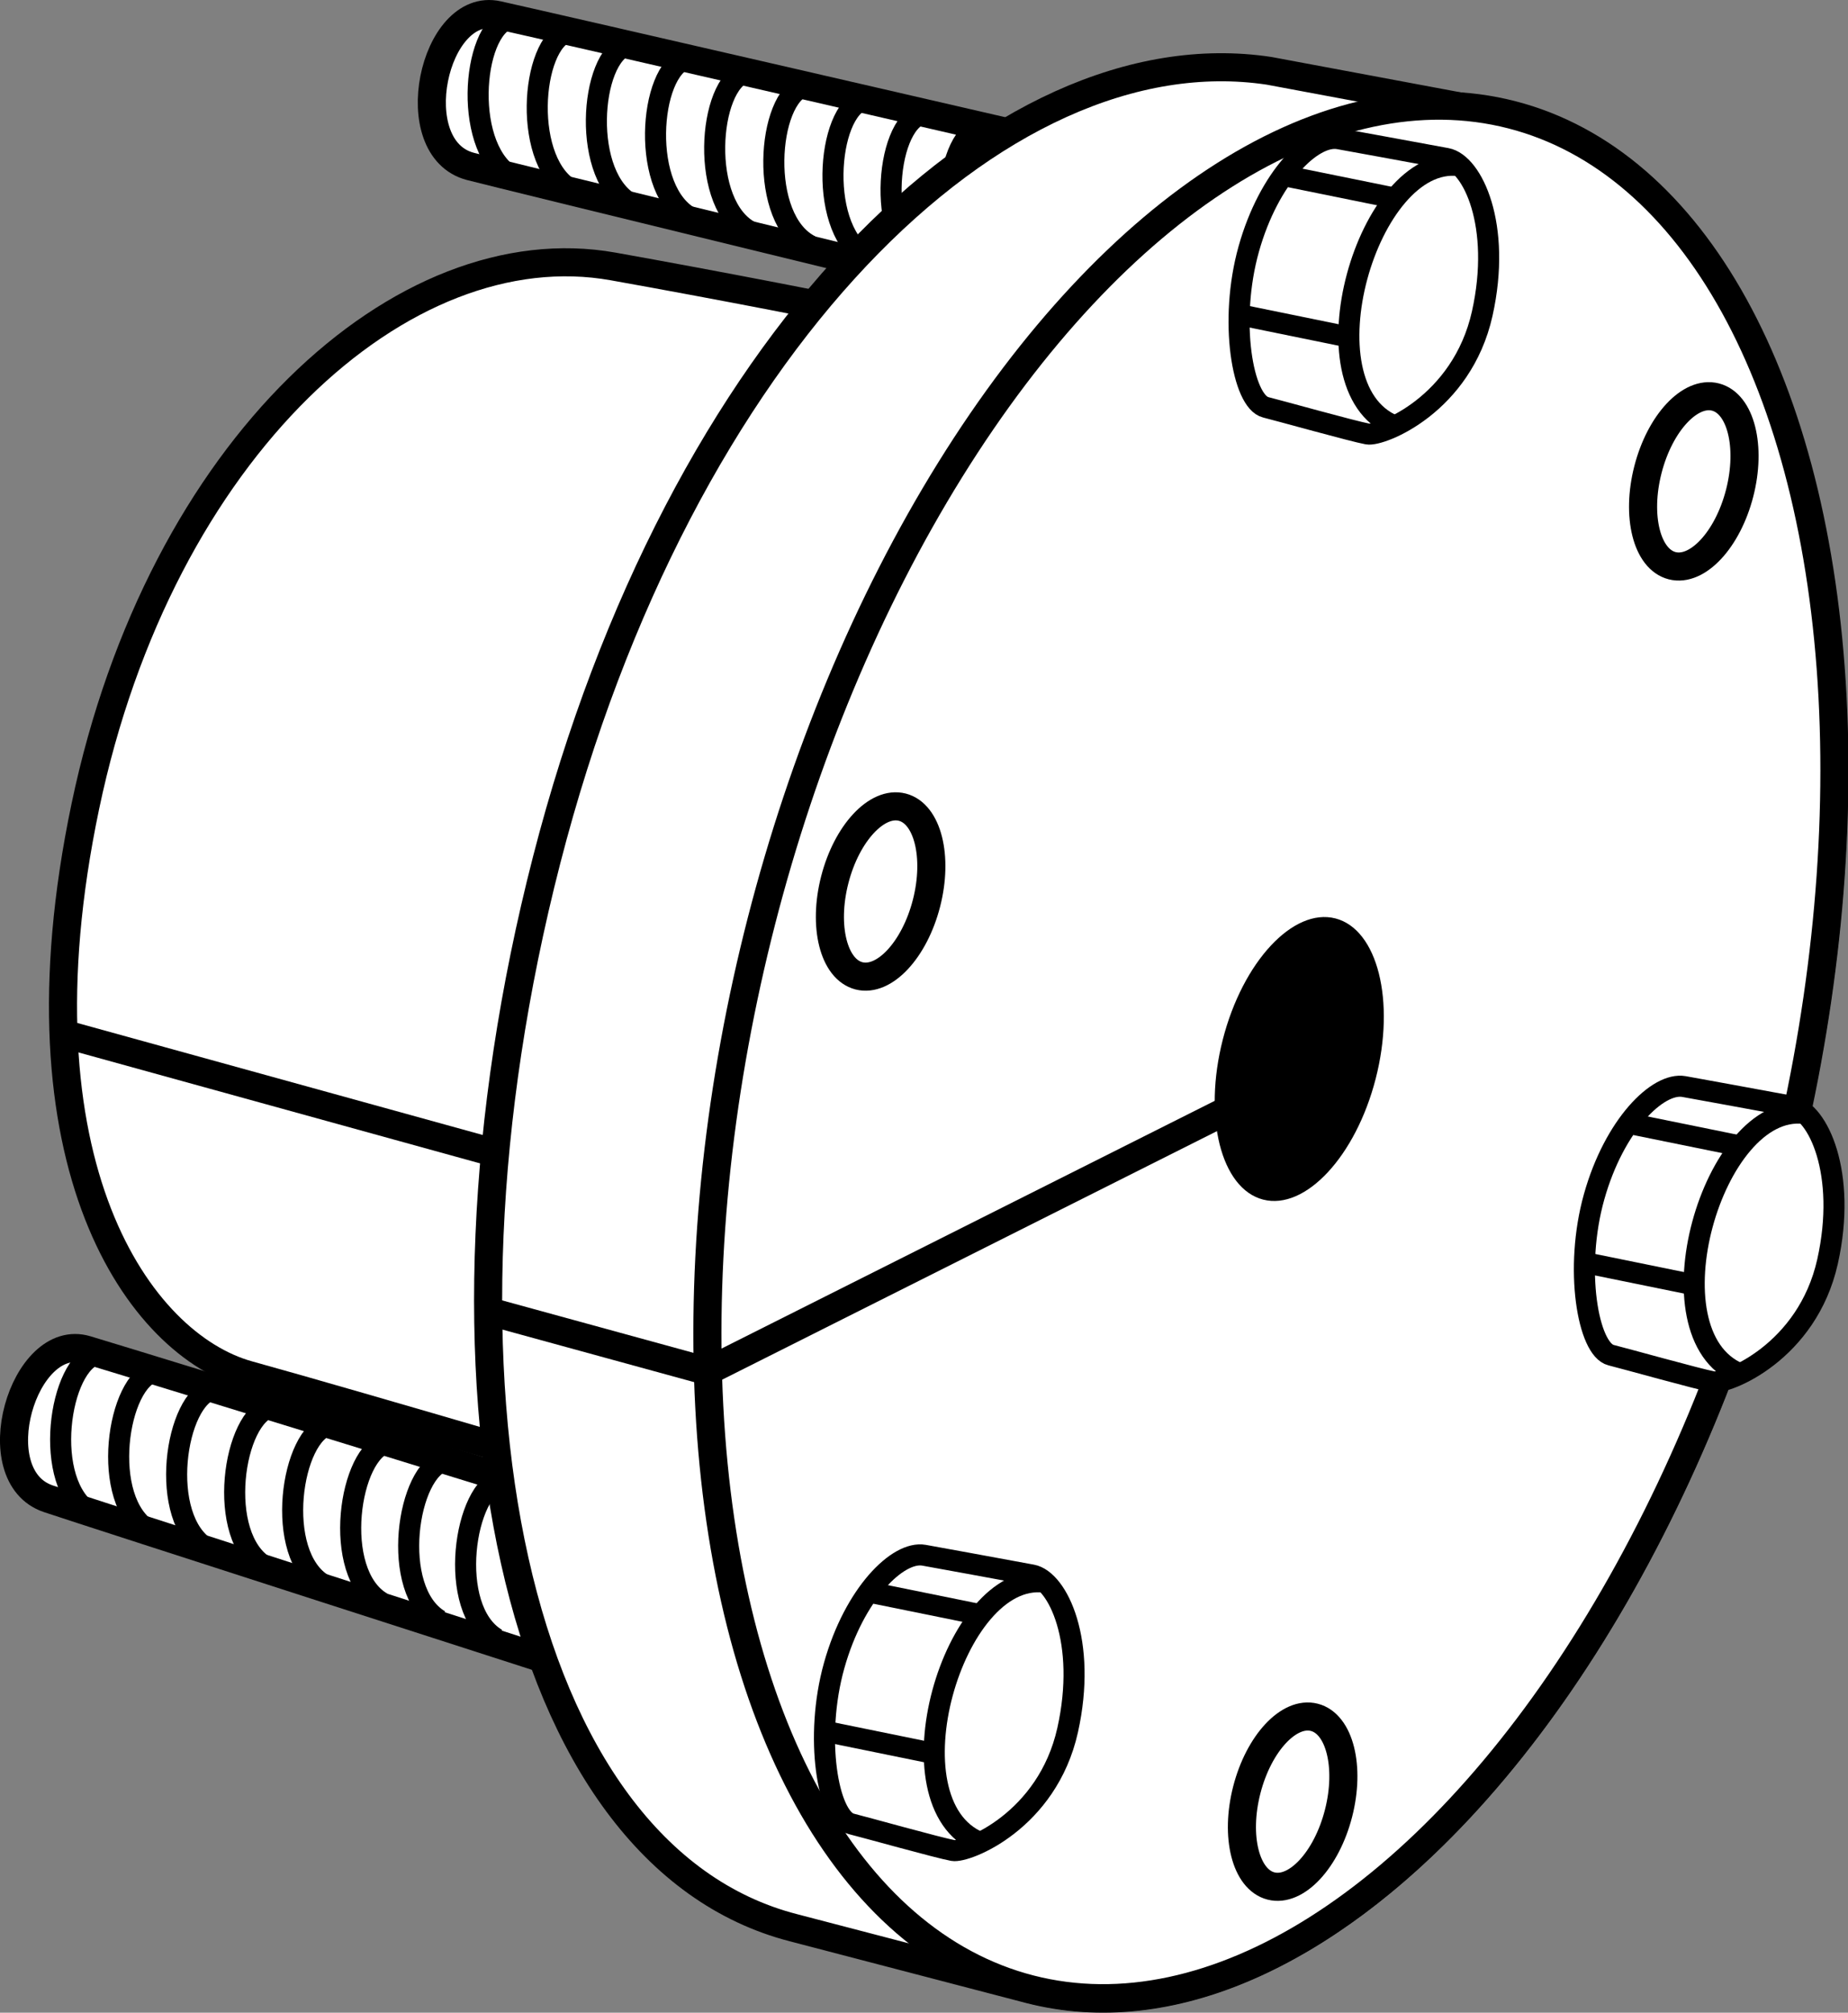 <?xml version="1.0" encoding="iso-8859-1"?>
<!-- Generator: Adobe Illustrator 28.1.0, SVG Export Plug-In . SVG Version: 6.00 Build 0)  -->
<svg version="1.1" id="image" xmlns="http://www.w3.org/2000/svg" xmlns:xlink="http://www.w3.org/1999/xlink" x="0px" y="0px"
	 width="52.646px" height="57.333px" viewBox="0 0 52.646 57.333" enable-background="new 0 0 52.646 57.333"
	 xml:space="preserve">
<rect x="0" y="0" width="52.646" height="57.333" fill="#808080" stroke="none"/>
<path fill="#FFFFFF" stroke="#000000" stroke-width="0.8" stroke-miterlimit="10" d="M18.949,42.614
	c0,0-8.767-2.591-11.868-3.447C3.981,38.312,0.292,33.18,2.431,22.97S11.478,6.521,17.466,7.59
	s13.011,2.547,13.011,2.547L18.949,42.614z"/>
<g>
	<path fill="#FFFFFF" stroke="#000000" stroke-width="0.8" stroke-miterlimit="10" d="M28.826,8.515
		c0,0-14.379-3.503-15.422-3.774C11.443,4.232,12.347,0.021,14.18,0.428c1.636,0.363,15.473,3.555,15.473,3.555
		L28.826,8.515z"/>
	<path fill="none" stroke="#000000" stroke-width="0.6" stroke-miterlimit="10" d="M14.67,5.085
		c-1.502-0.744-1.241-4.244-0.163-4.555"/>
	<path fill="none" stroke="#000000" stroke-width="0.6" stroke-miterlimit="10" d="M16.354,5.452
		c-1.502-0.744-1.241-4.244-0.163-4.555"/>
	<path fill="none" stroke="#000000" stroke-width="0.6" stroke-miterlimit="10" d="M18.039,5.839
		c-1.502-0.744-1.241-4.244-0.163-4.555"/>
	<path fill="none" stroke="#000000" stroke-width="0.6" stroke-miterlimit="10" d="M19.724,6.227
		c-1.502-0.744-1.241-4.244-0.163-4.555"/>
	<path fill="none" stroke="#000000" stroke-width="0.6" stroke-miterlimit="10" d="M21.409,6.614
		c-1.502-0.744-1.241-4.244-0.163-4.555"/>
	<path fill="none" stroke="#000000" stroke-width="0.6" stroke-miterlimit="10" d="M23.094,7.002
		c-1.502-0.744-1.241-4.244-0.163-4.555"/>
	<path fill="none" stroke="#000000" stroke-width="0.6" stroke-miterlimit="10" d="M24.779,7.39
		c-1.502-0.744-1.241-4.244-0.163-4.555"/>
	<path fill="none" stroke="#000000" stroke-width="0.6" stroke-miterlimit="10" d="M26.434,7.797
		c-1.502-0.744-1.241-4.244-0.163-4.555"/>
	<path fill="none" stroke="#000000" stroke-width="0.6" stroke-miterlimit="10" d="M28.091,8.197
		c-1.502-0.744-1.241-4.244-0.163-4.555"/>
</g>
<g>
	<path fill="#FFFFFF" stroke="#000000" stroke-width="0.8" stroke-miterlimit="10" d="M16.483,47.575
		c0,0-14.088-4.537-15.108-4.882c-1.919-0.649-0.712-4.784,1.087-4.245c1.605,0.481,15.174,4.668,15.174,4.668
		L16.483,47.575z"/>
	<path fill="none" stroke="#000000" stroke-width="0.6" stroke-miterlimit="10" d="M2.613,43.128
		c-1.444-0.851-0.93-4.323,0.168-4.555"/>
	<path fill="none" stroke="#000000" stroke-width="0.6" stroke-miterlimit="10" d="M4.266,43.616
		c-1.444-0.851-0.93-4.323,0.168-4.555"/>
	<path fill="none" stroke="#000000" stroke-width="0.6" stroke-miterlimit="10" d="M5.918,44.125
		c-1.444-0.851-0.93-4.323,0.168-4.555"/>
	<path fill="none" stroke="#000000" stroke-width="0.6" stroke-miterlimit="10" d="M7.571,44.634
		c-1.444-0.851-0.93-4.323,0.168-4.555"/>
	<path fill="none" stroke="#000000" stroke-width="0.6" stroke-miterlimit="10" d="M9.223,45.143
		c-1.444-0.851-0.93-4.323,0.168-4.555"/>
	<path fill="none" stroke="#000000" stroke-width="0.6" stroke-miterlimit="10" d="M10.876,45.651
		c-1.444-0.851-0.93-4.323,0.168-4.555"/>
	<path fill="none" stroke="#000000" stroke-width="0.6" stroke-miterlimit="10" d="M12.528,46.16
		c-1.444-0.851-0.93-4.323,0.168-4.555"/>
	<path fill="none" stroke="#000000" stroke-width="0.6" stroke-miterlimit="10" d="M14.15,46.686
		c-1.444-0.851-0.93-4.323,0.168-4.555"/>
	<path fill="none" stroke="#000000" stroke-width="0.6" stroke-miterlimit="10" d="M15.773,47.206
		c-1.444-0.851-0.93-4.323,0.168-4.555"/>
</g>
<path fill="#FFFFFF" stroke="#000000" stroke-width="0.8" stroke-miterlimit="10" d="M22.607,54.914
	c-8.011-2.061-10.826-15.677-7.035-30.413S28.448,0.856,36.152,2.017l6.907,1.291
	c8.011,2.061,11.432,15.677,7.641,30.413C46.91,48.456,37.342,58.731,29.331,56.67L22.607,54.914z"/>
<ellipse transform="matrix(0.249 -0.969 0.969 0.249 -1.866 57.571)" fill="#FFFFFF" stroke="#000000" stroke-width="0.8" stroke-miterlimit="10" cx="36.195" cy="29.989" rx="27.55" ry="14.978"/>
<ellipse transform="matrix(0.249 -0.969 0.969 0.249 -1.455 58.505)" cx="37.003" cy="30.191" rx="4.133" ry="2.247"/>
<ellipse transform="matrix(0.249 -0.969 0.969 0.249 -5.782 43.367)" fill="#FFFFFF" stroke="#000000" stroke-width="0.8" stroke-miterlimit="10" cx="25.077" cy="25.413" rx="2.479" ry="1.348"/>
<ellipse transform="matrix(0.249 -0.969 0.969 0.249 22.924 57.048)" fill="#FFFFFF" stroke="#000000" stroke-width="0.8" stroke-miterlimit="10" cx="48.253" cy="13.74" rx="2.479" ry="1.348"/>
<ellipse transform="matrix(0.249 -0.969 0.969 0.249 -22.096 74.198)" fill="#FFFFFF" stroke="#000000" stroke-width="0.8" stroke-miterlimit="10" cx="36.803" cy="51.349" rx="2.479" ry="1.348"/>
<polyline fill="none" stroke="#000000" stroke-width="0.8" stroke-miterlimit="10" points="34.947,31.634 20.158,39.062 
	13.771,37.311 "/>
<line fill="none" stroke="#000000" stroke-width="0.8" stroke-miterlimit="10" x1="14.103" y1="32.843" x2="1.818" y2="29.449"/>
<g>
	<path fill="#FFFFFF" stroke="#000000" stroke-width="0.6" stroke-miterlimit="10" d="M38.133,3.951
		c0,0,2.344,0.425,3.08,0.564c0.736,0.138,1.573,1.907,1.013,4.418c-0.578,2.591-2.877,3.498-3.268,3.429
		c-0.391-0.069-2.557-0.675-2.899-0.759c-0.659-0.162-1.059-2.462-0.484-4.511S37.39,3.822,38.133,3.951z"/>
	<path fill="none" stroke="#000000" stroke-width="0.6" stroke-miterlimit="10" d="M39.706,12.123
		c-2.659-1.118-0.749-7.728,1.863-7.405"/>
	<line fill="none" stroke="#000000" stroke-width="0.6" stroke-miterlimit="10" x1="36.557" y1="4.999" x2="39.748" y2="5.647"/>
	
		<line fill="none" stroke="#000000" stroke-width="0.6" stroke-miterlimit="10" x1="35.298" y1="8.963" x2="38.427" y2="9.602"/>
</g>
<g>
	<path fill="#FFFFFF" stroke="#000000" stroke-width="0.6" stroke-miterlimit="10" d="M47.971,30.951
		c0,0,2.344,0.425,3.08,0.564c0.736,0.138,1.573,1.907,1.013,4.418c-0.578,2.591-2.877,3.498-3.268,3.429
		c-0.391-0.069-2.557-0.675-2.899-0.759c-0.659-0.162-1.059-2.462-0.484-4.511S47.228,30.822,47.971,30.951z"/>
	<path fill="none" stroke="#000000" stroke-width="0.6" stroke-miterlimit="10" d="M49.544,39.123
		c-2.659-1.118-0.749-7.728,1.863-7.405"/>
	
		<line fill="none" stroke="#000000" stroke-width="0.6" stroke-miterlimit="10" x1="46.395" y1="31.999" x2="49.586" y2="32.648"/>
	
		<line fill="none" stroke="#000000" stroke-width="0.6" stroke-miterlimit="10" x1="45.136" y1="35.964" x2="48.265" y2="36.602"/>
</g>
<g>
	<path fill="#FFFFFF" stroke="#000000" stroke-width="0.6" stroke-miterlimit="10" d="M26.322,44.302
		c0,0,2.344,0.425,3.08,0.564c0.736,0.138,1.573,1.907,1.013,4.418c-0.578,2.591-2.877,3.498-3.268,3.429
		c-0.391-0.069-2.557-0.675-2.899-0.759c-0.659-0.162-1.059-2.462-0.484-4.511
		C24.338,45.395,25.579,44.172,26.322,44.302z"/>
	<path fill="none" stroke="#000000" stroke-width="0.6" stroke-miterlimit="10" d="M27.895,52.474
		c-2.659-1.118-0.749-7.728,1.863-7.405"/>
	
		<line fill="none" stroke="#000000" stroke-width="0.6" stroke-miterlimit="10" x1="24.746" y1="45.35" x2="27.937" y2="45.998"/>
	
		<line fill="none" stroke="#000000" stroke-width="0.6" stroke-miterlimit="10" x1="23.486" y1="49.314" x2="26.616" y2="49.953"/>
</g>
</svg>
